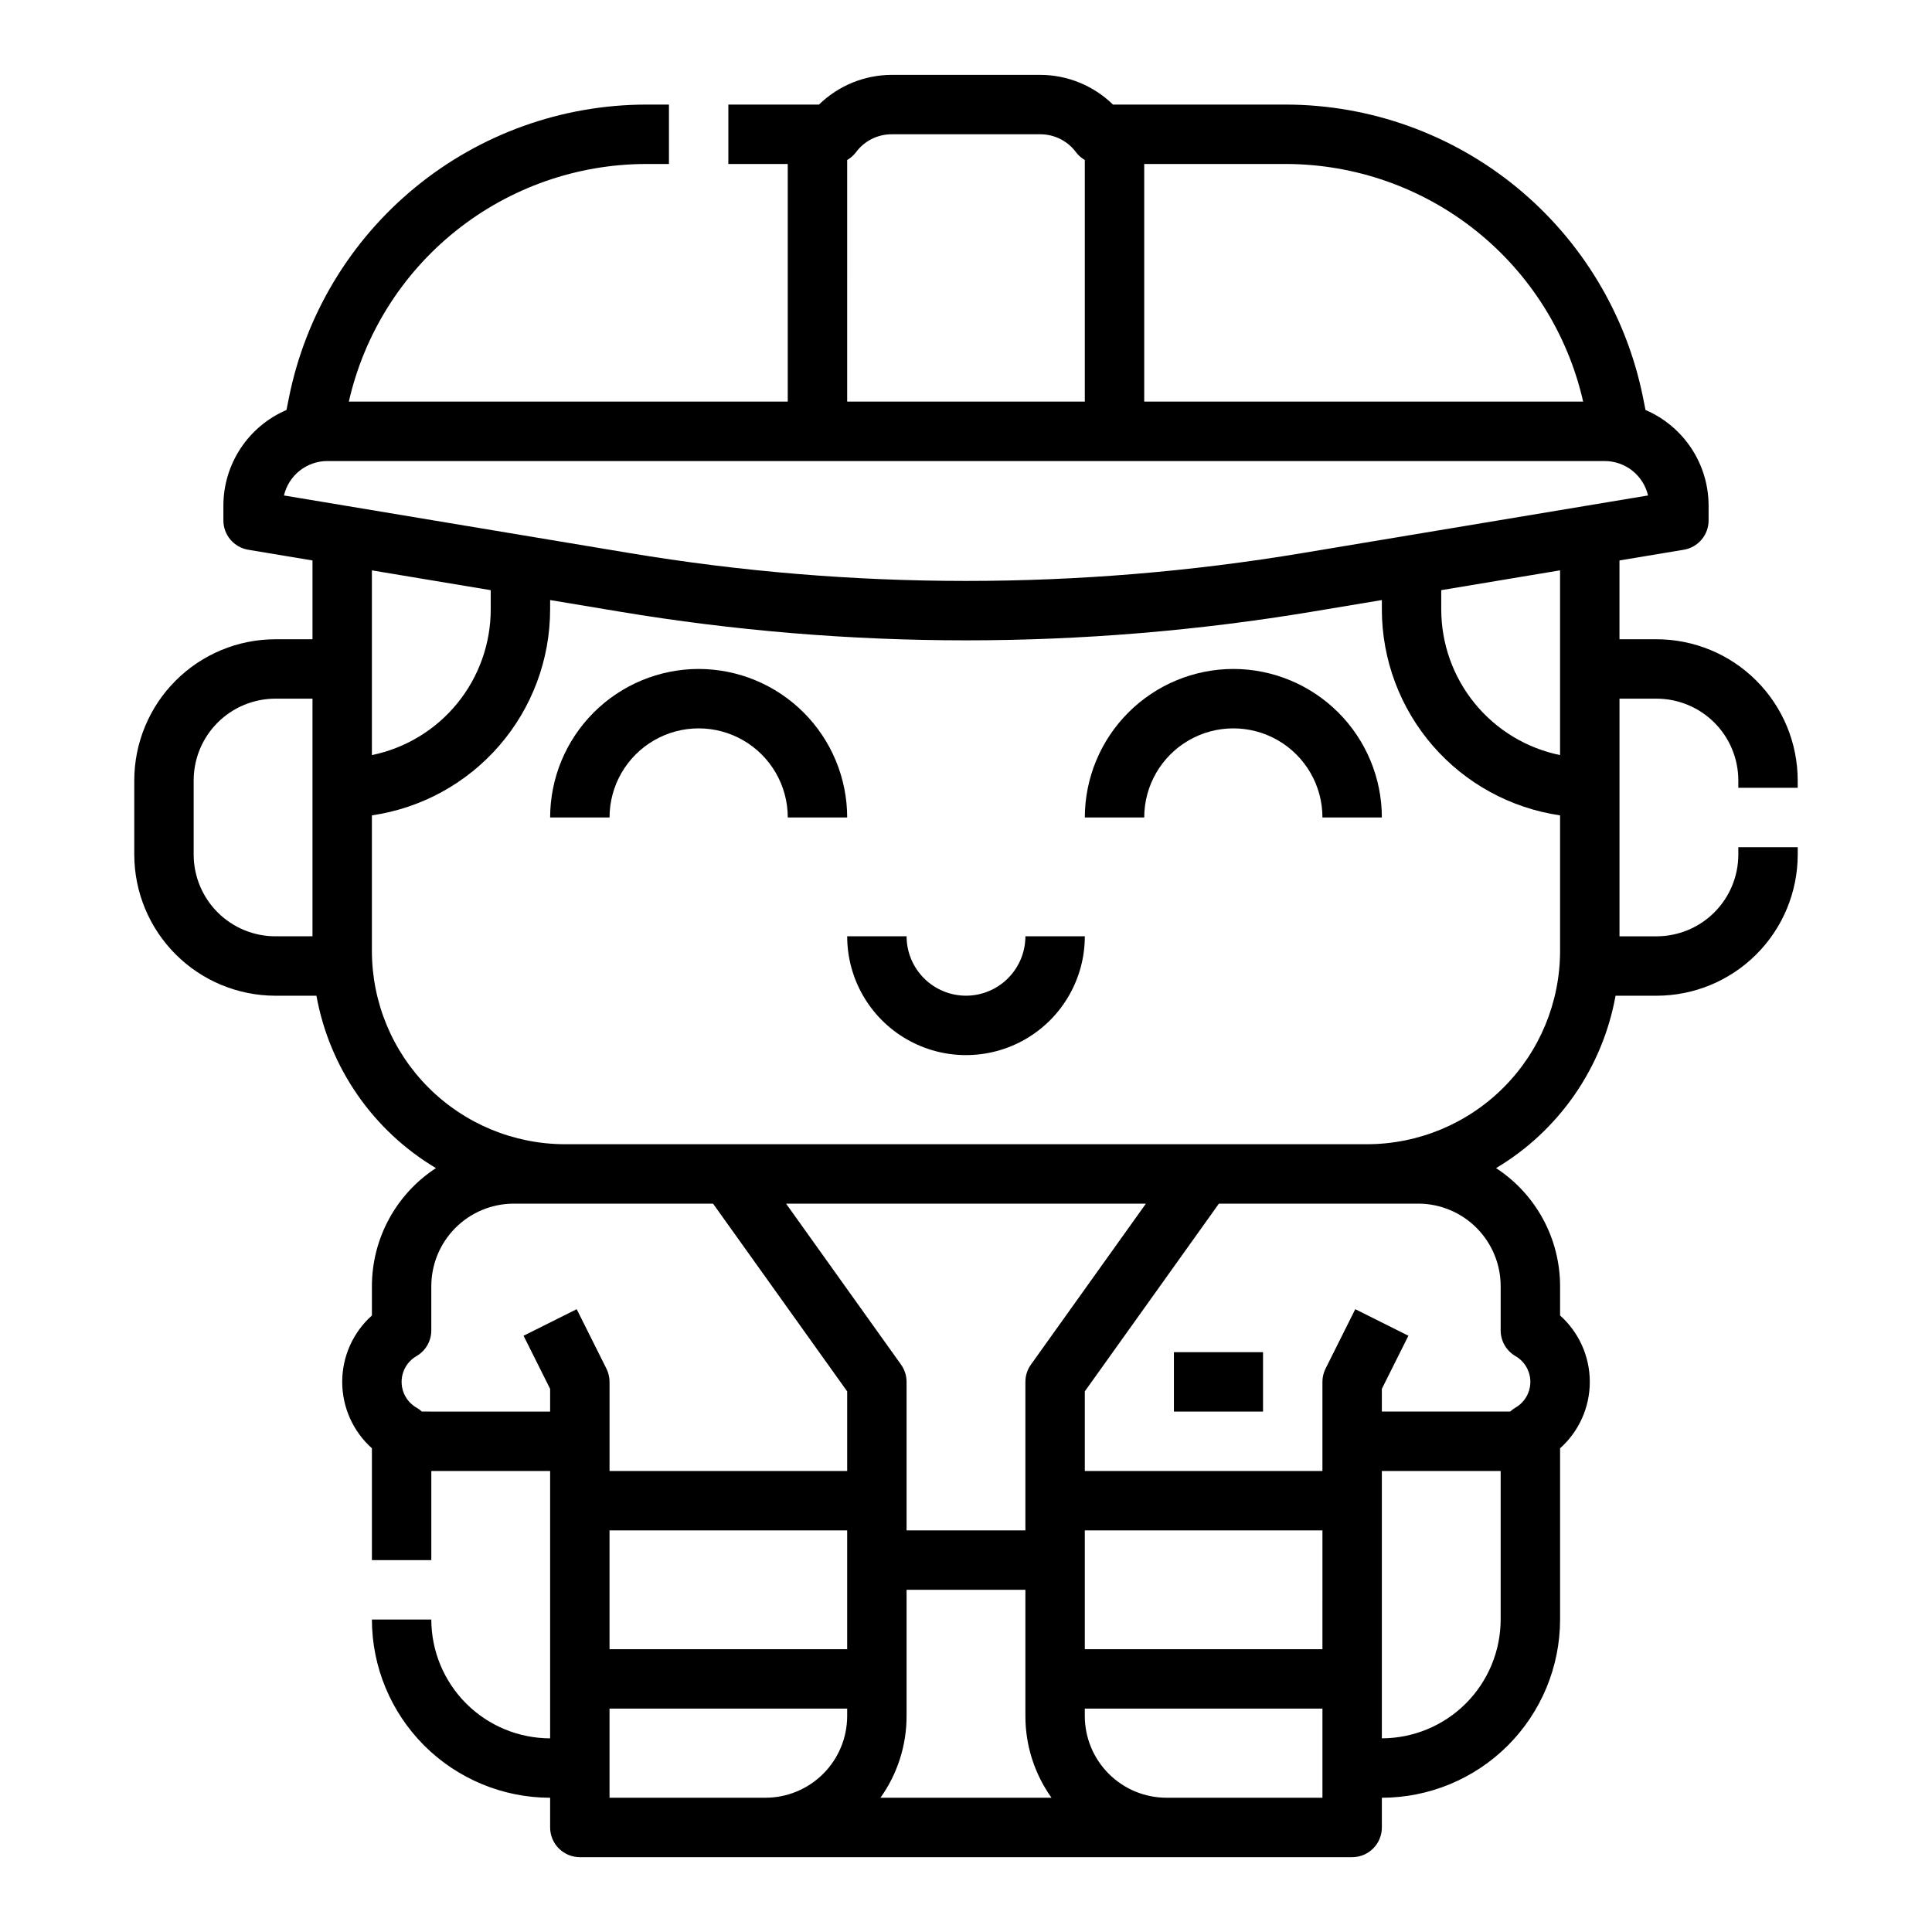 <?xml version="1.0" encoding="UTF-8"?>
<!-- Uploaded to: ICON Repo, www.iconrepo.com, Generator: ICON Repo Mixer Tools -->
<svg fill="#000000" width="800px" height="800px" version="1.1" viewBox="144 144 512 512" xmlns="http://www.w3.org/2000/svg">
 <g>
  <path d="m620.41 352.77v-1.969c-0.012-9.91-3.953-19.418-10.965-26.426-7.008-7.012-16.512-10.953-26.426-10.965h-9.84v-20.883l17.039-2.84c3.793-0.633 6.578-3.918 6.578-7.766v-3.938c-0.008-5.394-1.594-10.668-4.566-15.168-2.969-4.504-7.195-8.035-12.152-10.164l-0.684-3.418c-4.418-21.836-16.242-41.48-33.473-55.605s-38.809-21.867-61.09-21.914h-45.883c-5.156-5.031-12.07-7.856-19.273-7.875h-39.359c-7.207 0.02-14.121 2.844-19.277 7.875h-24.02v15.742h15.742v62.977h-116.32c4.059-17.855 14.055-33.805 28.352-45.246 14.301-11.438 32.055-17.688 50.367-17.73h6.117v-15.742h-6.117c-22.281 0.047-43.859 7.789-61.09 21.914-17.23 14.125-29.051 33.766-33.469 55.605l-0.684 3.418c-4.961 2.129-9.184 5.66-12.156 10.164-2.973 4.5-4.559 9.773-4.562 15.168v3.938c0 3.848 2.781 7.133 6.578 7.766l17.035 2.84v20.883h-9.84c-9.914 0.012-19.418 3.953-26.426 10.965-7.012 7.008-10.953 16.516-10.965 26.426v19.68c0.012 9.914 3.953 19.418 10.965 26.43 7.008 7.012 16.512 10.953 26.426 10.965h10.883c3.457 19.09 15.004 35.75 31.668 45.684-10.578 6.902-16.961 18.676-16.965 31.309v7.746c-5.008 4.477-7.871 10.879-7.871 17.598s2.863 13.121 7.871 17.598v29.633h15.742v-23.613h31.488v70.848c-8.348-0.012-16.352-3.332-22.254-9.234s-9.223-13.906-9.234-22.254h-15.742c0.012 12.523 4.996 24.527 13.848 33.383 8.855 8.855 20.863 13.836 33.383 13.848v7.875c0 2.086 0.832 4.09 2.309 5.566 1.473 1.473 3.477 2.305 5.566 2.305h204.67c2.086 0 4.09-0.832 5.566-2.305 1.477-1.477 2.305-3.481 2.305-5.566v-7.875c12.523-0.012 24.527-4.992 33.383-13.848 8.855-8.855 13.836-20.859 13.848-33.383v-45.379c5.012-4.477 7.875-10.879 7.875-17.598s-2.863-13.121-7.875-17.598v-7.746c-0.004-12.633-6.383-24.406-16.965-31.309 16.664-9.934 28.215-26.594 31.668-45.684h10.883c9.914-0.012 19.418-3.953 26.426-10.965 7.012-7.012 10.953-16.516 10.965-26.43v-1.969l-15.742 0.004v1.969-0.004c-0.008 5.742-2.289 11.242-6.348 15.301-4.059 4.059-9.562 6.344-15.301 6.348h-9.84v-62.977h9.84c5.738 0.008 11.242 2.293 15.301 6.348 4.059 4.059 6.34 9.562 6.348 15.301v1.969zm-62.977-8.664c-8.883-1.824-16.863-6.656-22.602-13.684-5.734-7.027-8.875-15.812-8.887-24.883v-5.141l31.488-5.25zm6.117-93.672h-116.32v-62.977h37.605c18.312 0.043 36.066 6.293 50.367 17.73 14.297 11.441 24.293 27.391 28.352 45.246zm-195.04-64.031c0.918-0.531 1.719-1.242 2.356-2.09 2.223-2.984 5.731-4.742 9.453-4.727h39.359c3.723-0.016 7.227 1.742 9.449 4.727 0.637 0.848 1.438 1.559 2.359 2.09v64.031h-62.977zm-137.76 79.777h338.5c5.488 0.004 10.25 3.785 11.5 9.125l-91.453 15.242c-59.121 9.875-119.47 9.875-178.59 0l-91.453-15.242c1.25-5.34 6.012-9.121 11.5-9.125zm43.297 34.223v5.137c-0.012 9.07-3.152 17.855-8.887 24.883-5.734 7.027-13.719 11.859-22.602 13.684v-48.953zm-78.723 70.078v-19.68c0.008-5.738 2.289-11.242 6.348-15.301 4.059-4.055 9.562-6.34 15.301-6.348h9.84v62.977h-9.84c-5.738-0.004-11.242-2.289-15.301-6.348s-6.34-9.559-6.348-15.301zm60.465 147.6c-0.43-0.402-0.906-0.754-1.418-1.047-2.438-1.406-3.941-4.008-3.941-6.824 0-2.816 1.504-5.418 3.941-6.824 2.434-1.406 3.93-4.004 3.93-6.812v-11.707c0-5.766 2.269-11.297 6.324-15.395 4.055-4.102 9.562-6.434 15.324-6.492h53.02l35.543 49.754v21.094h-62.977v-23.617c0-1.223-0.285-2.426-0.832-3.519l-7.871-15.742-14.082 7.039 7.039 14.082v6.012zm238.67 62.977h-62.973v-31.488h62.977zm-77.254-75.422c-0.953 1.332-1.465 2.934-1.465 4.574v88.559c-0.008 7.762 2.41 15.332 6.922 21.648h-45.328c4.508-6.316 6.926-13.887 6.918-21.648v-88.559c0-1.641-0.512-3.242-1.465-4.574l-30.469-42.656h95.359zm-48.695 75.422h-62.977v-31.488h62.977zm-62.977 39.359v-23.613h62.977v1.969-0.004c-0.008 5.742-2.289 11.242-6.348 15.301-4.059 4.059-9.562 6.344-15.301 6.348zm147.6 0h-0.004c-5.738-0.004-11.238-2.289-15.297-6.348-4.059-4.059-6.344-9.559-6.348-15.301v-1.969h62.977v23.617zm57.07-15.742v-70.848h31.488v39.359c-0.012 8.348-3.332 16.352-9.234 22.254-5.902 5.902-13.906 9.223-22.254 9.234zm35.418-101.29c2.438 1.406 3.941 4.008 3.941 6.824 0 2.816-1.504 5.418-3.941 6.824-0.512 0.293-0.984 0.645-1.418 1.047h-34v-6.012l7.039-14.082-14.082-7.039-7.871 15.742c-0.547 1.094-0.832 2.297-0.832 3.519v23.617h-62.973v-21.094l35.539-49.754h53.02c5.766 0.059 11.27 2.391 15.324 6.492 4.055 4.098 6.328 9.629 6.324 15.395v11.707c0 2.809 1.496 5.406 3.93 6.812zm-39.355-56.152h-212.54c-13.566-0.016-26.57-5.41-36.164-15.004s-14.988-22.598-15.004-36.164v-35.984c13.109-1.91 25.09-8.473 33.762-18.484 8.672-10.016 13.453-22.812 13.469-36.059v-2.516l18.324 3.055c30.367 5.066 61.098 7.617 91.887 7.621 30.785-0.004 61.52-2.555 91.883-7.621l18.324-3.055v2.516c0.016 13.246 4.797 26.043 13.469 36.059 8.672 10.012 20.656 16.574 33.762 18.484v35.984c-0.016 13.566-5.41 26.57-15.004 36.164-9.59 9.594-22.598 14.988-36.164 15.004z"/>
  <path d="m329.15 321.28c-10.434 0.012-20.438 4.164-27.816 11.543-7.379 7.379-11.531 17.383-11.543 27.816h15.746c0-8.434 4.5-16.23 11.809-20.449 7.305-4.219 16.309-4.219 23.613 0 7.309 4.219 11.809 12.016 11.809 20.449h15.746c-0.012-10.434-4.164-20.438-11.543-27.816-7.379-7.379-17.383-11.531-27.82-11.543z"/>
  <path d="m470.85 321.28c-10.438 0.012-20.441 4.164-27.82 11.543-7.379 7.379-11.527 17.383-11.539 27.816h15.742c0-8.434 4.5-16.23 11.809-20.449 7.305-4.219 16.309-4.219 23.617 0 7.305 4.219 11.805 12.016 11.805 20.449h15.746c-0.012-10.434-4.164-20.438-11.543-27.816-7.379-7.379-17.383-11.531-27.816-11.543z"/>
  <path d="m400 407.87c-4.176-0.004-8.176-1.664-11.129-4.617s-4.613-6.953-4.617-11.129h-15.742c0 11.25 6 21.645 15.742 27.27 9.742 5.625 21.746 5.625 31.488 0 9.742-5.625 15.746-16.02 15.746-27.27h-15.746c-0.004 4.176-1.664 8.176-4.617 11.129-2.949 2.953-6.953 4.613-11.125 4.617z"/>
  <path d="m455.1 502.34h23.617v15.742h-23.617z"/>
  <path d="m376.38 549.57h47.23v15.742h-47.23z"/>
 </g>
</svg>